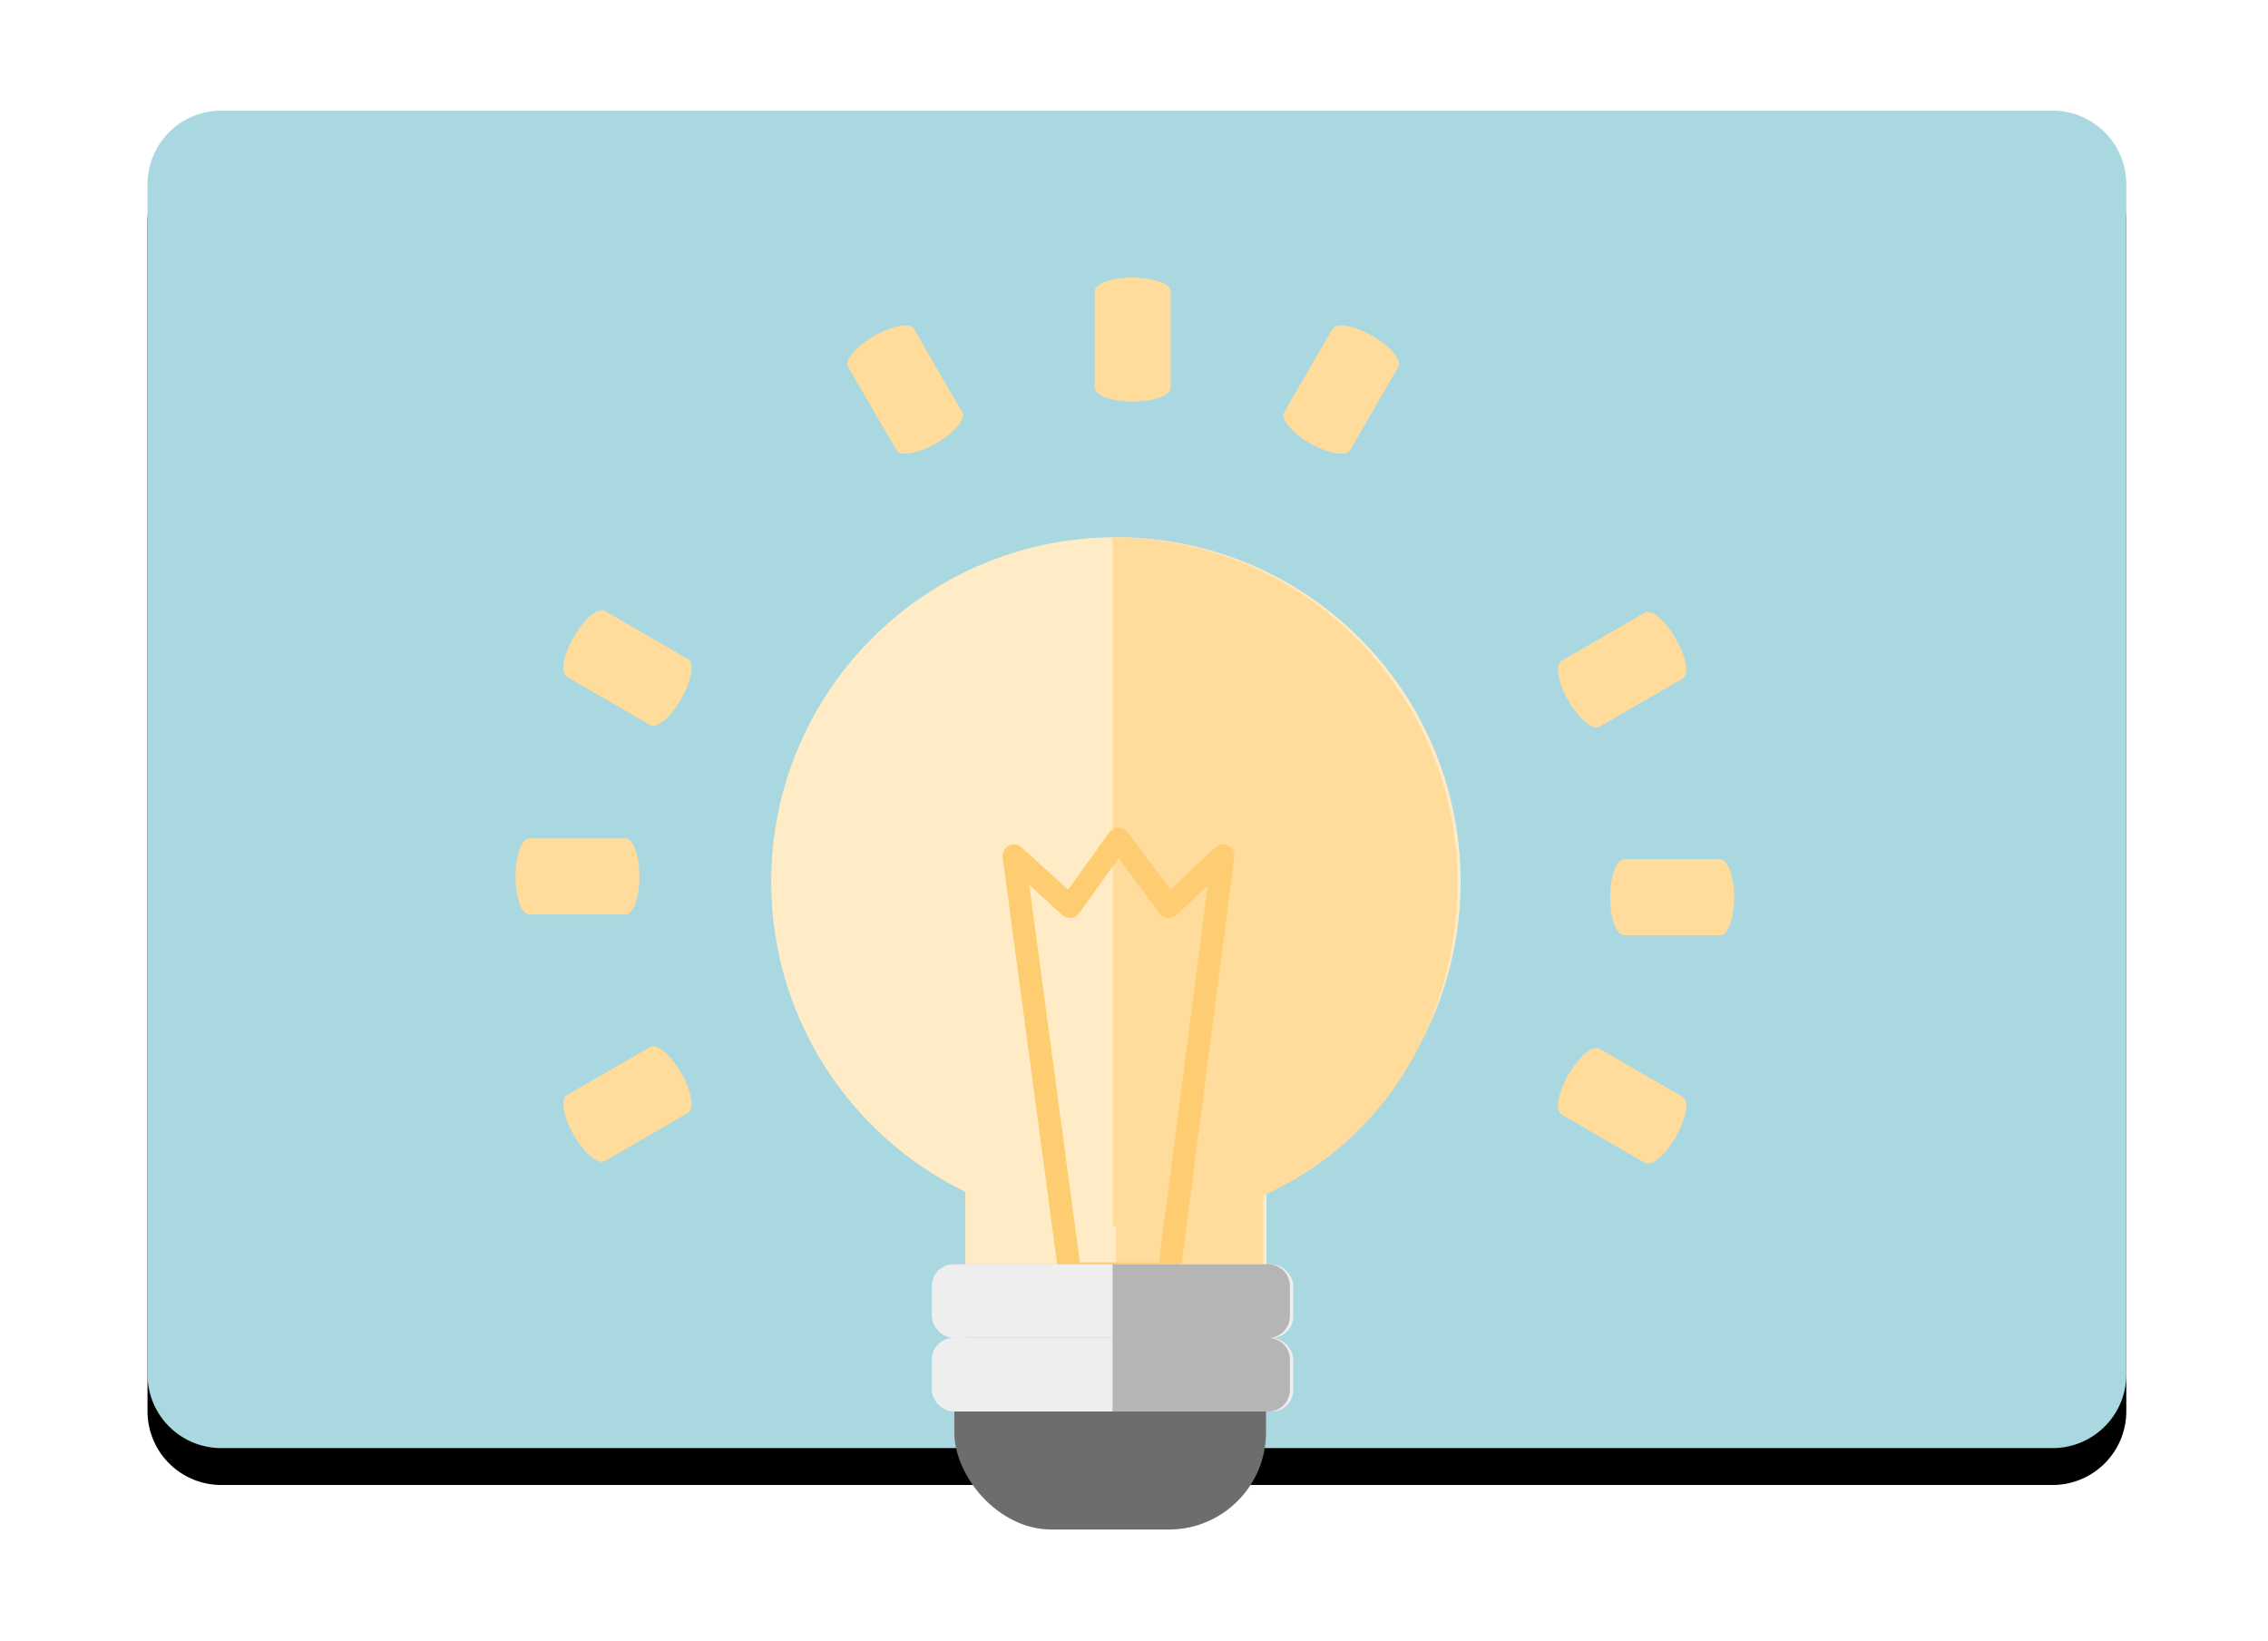 <?xml version="1.0" encoding="utf-8" ?>
<!DOCTYPE svg PUBLIC "-//W3C//DTD SVG 1.1//EN" "http://www.w3.org/Graphics/SVG/1.1/DTD/svg11.dtd">
<svg xmlns="http://www.w3.org/2000/svg" xmlns:xlink="http://www.w3.org/1999/xlink" width="123" height="89" viewBox="0 0 123 89"><defs><path id="b" d="M4 0h99.316a4 4 0 0 1 4 4v64.541a4 4 0 0 1-4 4H4a4 4 0 0 1-4-4V4a4 4 0 0 1 4-4z"/><filter id="a" width="124.2%" height="135.8%" x="-12.1%" y="-15.2%"><feOffset dy="2" in="SourceAlpha" result="shadowOffsetOuter1"/><feGaussianBlur in="shadowOffsetOuter1" result="shadowBlurOuter1" stdDeviation="4"/><feColorMatrix in="shadowBlurOuter1" values="0 0 0 0 0.745 0 0 0 0 0.745 0 0 0 0 0.745 0 0 0 0.493 0"/></filter></defs><g fill="none" fill-rule="evenodd"><g fill-rule="nonzero" transform="translate(8 6)"><use fill="#000" filter="url('#a')" xlink:href="#b"/><use fill="#AAD8E1" xlink:href="#b"/></g><path fill="#FFDC9C" d="M87.323 48.663c0-1.14.335-2.063.75-2.063h5.223c.415 0 .75.923.75 2.063 0 1.14-.335 2.062-.75 2.062h-5.223c-.415 0-.75-.923-.75-2.063"/><g fill="#FFDC9C"><path d="M34.677 47.538c0 1.14-.335 2.062-.75 2.062h-5.223c-.415 0-.75-.923-.75-2.062 0-1.14.335-2.063.75-2.063h5.223c.415 0 .75.923.75 2.063M36.94 58.192c.568.987.737 1.955.378 2.163l-4.523 2.619c-.36.208-1.11-.423-1.678-1.41-.569-.987-.738-1.955-.379-2.163l4.523-2.619c.36-.208 1.11.423 1.679 1.41M36.94 37.914c.568-.987.737-1.955.378-2.163l-4.523-2.619c-.36-.208-1.11.423-1.678 1.41-.569.987-.738 1.955-.379 2.163l4.523 2.619c.36.208 1.11-.423 1.679-1.41"/></g><g fill="#FFDC9C"><path d="M61.43 21.779c-1.14 0-2.063-.336-2.063-.75v-5.224c0-.414.923-.75 2.063-.75 1.14 0 2.062.336 2.062.75v5.223c0 .415-.922.75-2.062.75M50.775 24.04c-.987.569-1.954.738-2.162.379l-2.62-4.523c-.207-.36.423-1.11 1.41-1.678.988-.568 1.955-.738 2.163-.378l2.62 4.522c.207.36-.424 1.11-1.41 1.679M71.054 24.04c.987.569 1.954.738 2.162.379l2.62-4.523c.207-.36-.424-1.11-1.41-1.678-.988-.568-1.955-.738-2.163-.378l-2.62 4.522c-.207.36.423 1.11 1.41 1.679"/></g><path fill="#FFDC9C" d="M85.06 38.008c-.568-.987-.737-1.955-.378-2.163l4.523-2.619c.36-.208 1.11.423 1.678 1.41.569.987.738 1.955.379 2.163l-4.523 2.619c-.36.208-1.11-.423-1.679-1.41M85.06 58.286c-.568.987-.737 1.955-.378 2.163l4.523 2.619c.36.208 1.11-.423 1.678-1.41.569-.987.738-1.955.379-2.163l-4.523-2.619c-.36-.208-1.11.423-1.679 1.41"/><g fill-rule="nonzero" transform="translate(41.643 29.14)"><path fill="#FFECC7" d="M10.708 35.501C4.476 32.471.181 26.081.181 18.687.181 8.367 8.551 0 18.875 0S37.57 8.367 37.57 18.687c0 7.393-4.295 13.784-10.527 16.814v3.932H10.708v-3.932z"/><path fill="#FFDC9C" d="M26.86 35.703v3.73h-7.985v-2.06l-.181.001V0c10.324 0 18.693 8.367 18.693 18.687 0 7.562-3.958 14.074-10.526 17.016z"/><path stroke="#FFCD71" stroke-linecap="round" stroke-linejoin="round" stroke-width="1.232" d="M16.38 39.94l-3.037-22.673 3.037 2.764 2.635-3.667 2.735 3.667 2.937-2.764-2.937 22.674h-5.37z"/><rect width="16.905" height="13.063" x="10.112" y="40.754" fill="#6D6D6D" rx="5.269"/><rect width="19.601" height="3.991" x="8.893" y="39.433" fill="#EEE" rx="1.171"/><rect width="19.601" height="3.991" x="8.893" y="43.425" fill="#EEE" rx="1.171"/><path fill="#B5B5B5" d="M18.694 39.433h8.448c.647 0 1.17.524 1.17 1.171v1.65a1.17 1.17 0 0 1-1.17 1.17h-8.448v-3.99zM18.694 43.425h8.448c.647 0 1.17.524 1.17 1.17v1.65a1.17 1.17 0 0 1-1.17 1.171h-8.448v-3.991z"/></g></g></svg>